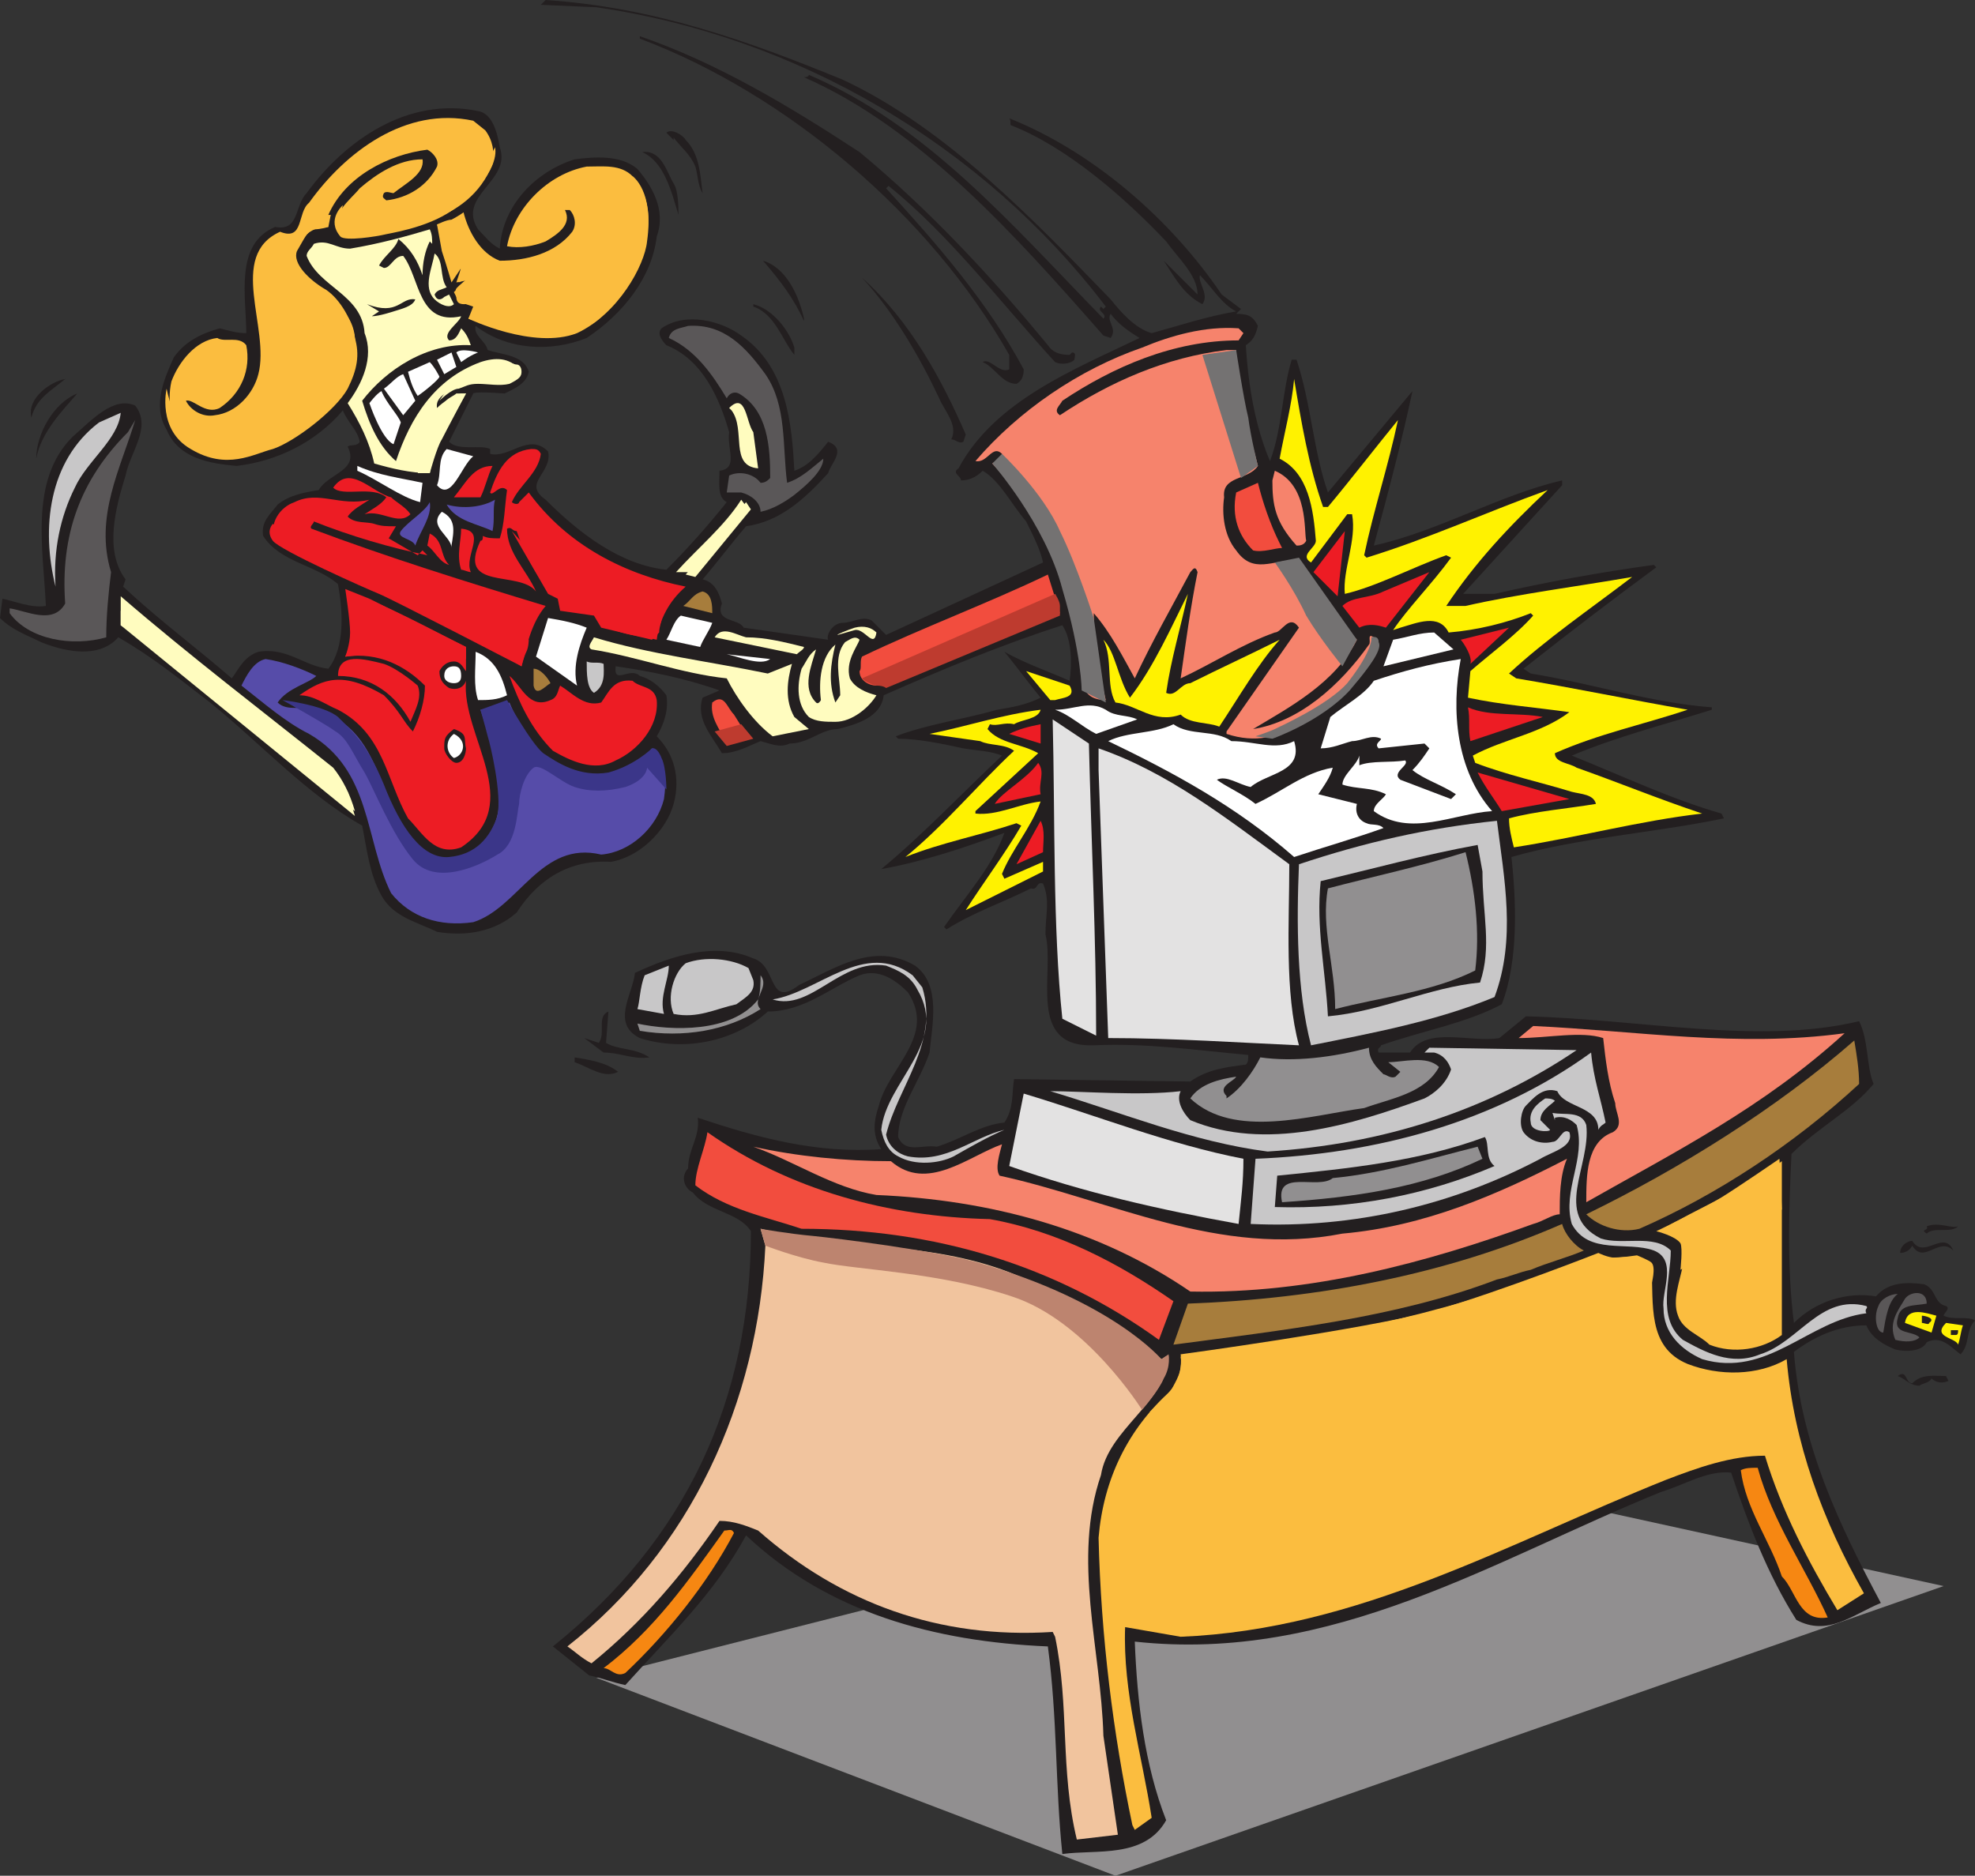 <svg xmlns="http://www.w3.org/2000/svg" width="613.5" height="582.75"><rect width="100%" height="100%" fill="#333333" stroke="none"/><path fill="#918f90" fill-rule="evenodd" d="m346.5 582.75 257.25-90-164.25-36-254.25 64.5 161.25 61.5"/><path fill="#231f20" fill-rule="evenodd" d="M261.75 24.75C294 39.75 321.75 69 345 93c3 3.75 7.5 9 12.75 10.5C366 101.25 375 98.25 384 96.75c-4.5-2.25-7.5-7.5-11.25-11.25-.75 2.25 3 6 .75 9-6-3-9-9-12-13.5L372 91.5c0-6-6-11.25-9.75-16.5-12.75-13.5-30.75-29.25-48-36-.75 0 0-1.5-.75-2.25 26.25 10.5 50.25 31.5 66 54.75l6 4.5-1.5 1.5c3.75 0 5.25.75 6.75 3.75-.75 3-1.5 4.5-3.75 6 .75 12.75 3 25.5 7.5 36 3.75-9.75 3.75-21.75 6.75-31.5h1.5c4.5 13.5 5.25 28.5 9.75 41.25l26.25-31.5c-3 14.25-7.5 31.5-12 48 20.25-4.5 39-15.75 58.5-20.25v1.5L454.5 184.5h9.75c16.5-3.75 33-6.75 49.5-9l.75.75c-14.25 10.5-27 20.25-41.25 31.5l2.25 1.5c18.75 3 36.75 9 56.25 10.5v.75c-14.25 4.5-29.25 8.25-43.5 14.25 15 6 30.75 13.5 46.5 18l.75 1.5c-21.75 4.5-45 6-66 12 1.5 13.5 2.25 32.25-3 45.75-11.25 6-24.75 8.25-37.5 12.75 0 .75-1.5.75-.75 2.25H438c5.25-8.25 18.75-3 27.75-4.5l8.25-6.75c34.5.75 72.75 9 103.5 1.5 3 6 2.25 14.25 4.5 19.5-6.75 8.25-17.25 13.5-25.5 21.75-.75 15-1.5 35.25.75 52.5 6.75-6.75 16.5-9.75 25.5-8.25 3.75-4.5 9.75-4.5 15-3.75 3.75 1.5 3 6 6.75 6.75 1.5.75-.75 2.25-.75 3 3 1.5 7.5 0 9.75 1.5-3 3-1.5 7.5-4.5 10.5-3-2.25-6-6-10.5-3.75-1.5 3-6.75 3-9.75 2.25-3.75-1.5-7.5-3.75-9-7.5-9 0-16.5 3.75-22.5 8.25 2.25 29.25 14.25 54 27 78-9 3.75-16.5 10.5-26.25 5.25-9-14.25-15-30-20.25-45.75-7.5-.75-14.25 3.75-21.75 6-51.75 21-102 53.25-163.5 46.5.75 18.75 3 38.25 9.75 55.5-6.75 12-21.75 9-32.25 10.5-2.25-21.75-1.5-42-4.5-64.5-35.25-1.5-68.25-10.5-93.75-34.5-9.75 18-24 31.5-37.5 46.5-3.75-.75-7.5-2.25-11.25-3l-11.25-9c41.25-33 61.5-76.5 61.5-129-3.75-6-13.5-6-18-12-3-1.5-3.75-5.25-1.5-7.5 0-6 3.75-9.75 3-15.75 18 6 36.75 11.25 57 9.75-3-4.5-2.25-9-.75-13.5 3-12 18-21.75 9-35.25-3.75-3.75-9-7.5-15-5.25-9 3.75-17.25 11.25-28.5 11.25-9.75 9-25.5 12.75-39.75 8.25-9-4.5-2.25-13.5-1.5-20.25C208.5 297 222 292.5 234 297.75c7.5 2.25 4.5 15.75 14.25 8.25 11.25-5.25 23.25-13.5 36-6 8.25 6 5.25 18.75 4.5 27-3 9-9.75 17.25-9.75 26.25 2.25 5.25 7.5 2.25 12 3 7.5-2.25 13.5-6.75 21-7.5 3-4.5 2.25-9 3-13.5l54.75.75c5.25-3.75 11.25-4.5 17.25-5.25.75-.75.75-1.5.75-3-16.5-1.5-31.5-3.75-48-3-21 .75-12-22.5-15-34.5 0-6 1.5-10.5-.75-15.75-2.25-.75-1.5 2.25-3.75 1.5-9 4.5-18 7.5-26.25 12.75l-.75-.75c6.75-9.75 15-18.75 18.75-29.25-12 4.5-25.5 9-38.25 11.25 12.75-10.5 25.5-24 37.5-35.25-3.75-1.5-7.5-1.5-12-2.25-6.75-1.5-14.25-3-20.25-3l-.75-.75c9.75-3.75 21-5.25 31.5-8.25 4.5-.75 9-1.5 13.5-3.75-3.75-4.5-7.5-9.75-11.25-14.25 6.75 3.75 13.5 6 20.25 9 .75-5.25.75-12.75-2.25-17.25-18.75 6-36.75 13.5-55.5 21.75-.75 6.75-8.25 9-14.25 10.5-5.25 0-9 4.5-15 4.5-3 1.5-6 0-9-.75-3.75 1.5-7.5 3.75-12 3.75-3-5.25-8.25-10.5-6-17.25l5.25-2.25c-10.5-3.75-21.75-6-32.25-7.5-.75 6 4.5 0 7.5 3 3 .75 6 3 8.25 6 .75 4.5-.75 9-3 12.75 5.25 5.25 7.5 12.75 5.25 21s-10.5 16.5-19.5 18C177 267 167.25 273 160.5 283.5c-6.75 6-15.75 7.5-24.75 6-6-3-13.5-4.5-17.25-11.25s-4.5-14.25-6-21.75C95.25 246.75 81 231 65.25 218.25c-9.75-7.5-18-14.25-28.5-20.25-6 6.75-16.5 4.5-24 1.5-4.5-2.25-9-3.75-12.75-7.5l.75-6c3.75.75 9 3 13.5 2.25-.75-17.25-5.25-39 8.25-52.5C28.5 130.5 35.25 123 42 126c5.25 6.75-1.5 14.25-3 21.75-3 9.75-6.75 23.25 0 32.25l-.75 2.25C49.5 192.75 60.75 201 72 210.75c2.25-3 3.75-6.75 8.25-8.25 9-1.5 14.25 4.5 21.75 5.25 5.25-6.75 4.5-18 3-26.25-6.75-6-18-6.75-23.25-15-.75-4.5 2.25-6.75 4.5-9.75 3.75-3 8.25-3.75 12.75-4.5 3-5.25 12.75-6 9-13.5.75-.75 3 0 3.75-1.5-.75-3.75-3.75-6-5.25-9.75-8.25 9.75-20.25 15.75-33 17.25-8.25-.75-18-2.25-21.75-11.25C47.25 126 51 117.75 54 111c3.75-5.25 9-7.5 14.25-9 3 .75 5.25 1.5 8.25 1.5 0-11.25-3.75-27.75 9-33 7.5 1.5 6-6.75 9.75-10.5 12-16.5 31.5-30 53.25-25.5 4.5.75 6 6.75 6.75 11.25 3.75 10.5-13.5 15-6.75 25.5 2.25 2.25 3.75 4.5 6.75 6 .75-13.5 11.25-24 23.25-27.75 6-.75 14.25-1.5 19.5 3 4.5 5.25 9 12.75 6 21-1.5 12.75-10.5 24-21.75 31.5-11.25 4.5-24.75 3.75-34.5-3.75-.75 3 3 4.5 3.75 7.5 4.5 1.5 11.25 1.5 12.75 6.75-.75 3.75-4.5 5.25-7.5 6.75-9.75-.75-9.75 0-9.75 0l-7.5 15c3 3 9.75.75 12.75 2.25v1.5c6 1.5 12-6.75 18-.75 1.5 6.75-8.25 9.75-.75 15C180 165.75 192.75 175.5 207 177c6.75-6.75 12.75-13.5 18.75-21-3-1.5-2.25-6-2.25-9.75 6-.75 2.25-6.75 3-12-3-10.5-8.25-22.5-19.5-27-1.5-1.5-3-3.75-1.5-5.25 7.5-5.25 18.75-2.25 24.75 2.25 14.25 9.75 15.75 27.75 16.5 42 4.5-1.5 7.5-5.25 10.5-9 6 2.25.75 6.75 0 9.75-7.5 8.25-15 15-25.5 16.5-4.5 5.25-9 11.25-13.5 16.5 3.75.75 5.25 4.5 6 7.5-2.25 6 5.25 4.5 6.75 7.5l26.25 3.75c-.75-1.5 1.5-5.25 4.5-5.25s6-2.25 9-.75l4.5 4.5 48.75-22.5c-.75-3.75-3-8.25-5.25-12.75-4.5-5.25-8.25-12.75-13.5-15.75-2.25 2.25-4.5 3-6.75 3 0-1.5-3-2.25-.75-3.75 11.25-21 36-30.75 56.25-40.5-3.75-2.25-6.75-4.5-9-7.5-1.5 2.25 2.25 4.5 0 7.5l-2.25-.75c-27-30.75-57-64.5-93-80.25 0 0 1.5 0 1.5-.75C288 39 313.5 69 342.75 99c1.5-1.5-2.25-2.25-.75-3.75l.75.75.75-.75c-38.25-50.25-96-84-158.25-93L168 1.5l1.5-1.5c33.75 2.25 63 12.75 92.25 24.75"/><path fill="#231f20" fill-rule="evenodd" d="M267 47.25c21.75 18 41.25 39 58.5 60 1.5 2.25 3.75 3 6.75 3l.75-.75c1.5 0 .75 1.5.75 2.25-1.5 1.5-4.5 1.5-6 .75-16.5-18-33-39.75-51.75-54.75l-.75.75C291 75.75 306.75 93.75 318 114.75c0 2.25-.75 3.75-2.25 4.5-4.5 0-6.75-5.25-10.5-6.75 2.25-1.5 5.25 3.75 8.25 2.25v-4.5c-24.75-43.5-69-81-114.75-98.25v-.75c24 8.25 46.5 21.75 68.25 36"/><path fill="#fbbd3f" fill-rule="evenodd" d="M150.75 40.5c2.25 3 3 6.75 2.25 10.5-7.5 18.75-29.25 21-47.25 21.75-3.75-6 3-10.5 6-14.25 5.25-4.5 12-9 19.5-9 .75 4.5-5.25 7.5-9 10.5-.75 0-2.25-.75-3 0-.75 1.5 0 1.5.75 2.25 6.75-.75 12.75-4.5 15.75-10.5.75-2.25-1.5-4.5-3-5.25-12 1.5-25.5 8.25-30.75 20.25.75 1.5-.75 2.25 0 3.75-3 0-5.25.75-7.5 3-3.75 3.75-3.75 8.25-.75 12 6 6 15.75 9.75 16.5 19.5 2.25 15-9 24-20.25 31.5-8.25 5.25-22.5 6-31.5 1.5-5.25-5.25-6.75-12.75-5.25-19.5 2.25-6 7.5-12.75 14.25-13.5 2.25 1.5 6.75-.75 9 2.25 1.5 7.5-1.5 15-8.25 19.5-4.5 2.25-8.25-3-10.5-2.25 1.5 3 5.25 5.25 9 4.5 6.75-.75 12-6.75 13.5-12.75C84 102 70.5 79.5 87 72c7.5 3 5.25-6 9-9 11.25-15.75 30-30 51-25.5l3.75 3"/><path fill="#231f20" fill-rule="evenodd" d="M218.25 60c-1.5-2.25-1.5-6-2.25-8.25-1.5-3.75-4.5-6-6.75-9v.75L207 41.25c1.5-1.5 5.25.75 6 2.25 4.5 4.5 4.5 11.25 5.25 16.5m-9-3c1.5 2.25 1.5 7.5 1.5 9.75-2.25-7.5-4.5-16.5-11.25-19.5 6-.75 7.5 6 9.75 9.75"/><path fill="#fbbd3f" fill-rule="evenodd" d="M196.5 54.75c8.25 9 4.5 22.5 0 31.5-2.25 3.75-7.5 10.5-11.25 13.5-11.25 8.25-27 3.75-39.75-.75.75-1.5 3-2.25 2.25-4.5-1.5-.75-6 1.5-6-2.25 0-3-1.5-1.5 3.75-6l-3 1.5.75-5.25c-.75 1.5-6-9-7.5-12.75 3-.75 6-1.5 8.25-3.75 1.5 6 5.25 12.75 11.25 15 8.25 0 17.25-2.25 22.5-9 1.5-2.25.75-5.25-.75-6.75h-1.5c2.25 4.5-2.25 7.5-6 9.75-3.75 1.5-8.25 2.25-12 1.5 2.25-12 12.75-22.5 24.75-24.75 5.25 0 10.5-.75 14.25 3"/><path fill="#fff" fill-rule="evenodd" d="m275.25 57.75-3-3 3 3"/><path fill="#fffcbf" fill-rule="evenodd" d="m134.25 75.75-.75-.75c-1.5 3-2.25 6.75-2.25 10.5-1.5-4.5-3.75-8.25-7.5-11.25-.75 3-4.5 5.25-6 8.25l1.5.75c2.25 0 3-3.75 6-3.75 5.25 6.75 4.5 21.75 18 18.75-.75 2.25-6 5.25-3.75 7.5 2.25 0 3-2.25 3.75-3.75 1.5 1.5 2.25 3 3 5.25-13.5-.75-26.25 7.5-33.75 17.25 2.25 7.5 5.25 14.25 10.5 18.75 4.5-13.5 12-25.5 26.25-30.75 4.5-1.5 9-1.5 12 2.25-1.5 6-11.25 3.75-15.75 4.5-3.75 1.5-10.5 3-9.75 7.5 1.5-1.5 4.5-3.75 7.5-4.5h1.5C140.25 130.5 135 138 133.5 147c-6 0-12-1.5-17.25-3-1.5-6.75-4.5-12.75-8.25-18.75 4.5-6 8.25-14.25 5.25-21.75-.75-12-14.25-14.25-18-24 0-1.5 1.5-2.25 2.25-3.75 4.5-1.5 6.75 1.5 11.25 1.5 9-1.5 17.25-3.75 24.75-6 .75 1.5.75 3 .75 4.5"/><path fill="#fffcbf" fill-rule="evenodd" d="M138.75 89.25c-1.5.75-3 .75-3.75 2.25.75 2.25 2.25 1.5 3 .75l1.5-.75 1.5 3c-1.5 1.5-4.5 0-6-1.5-3.75-3.75-.75-9.75 0-14.25 3 2.25 1.5 7.5 3.75 10.5"/><path fill="#231f20" fill-rule="evenodd" d="M249.75 99v.75C246.75 93 242.25 87 237 81c7.5 2.25 11.25 11.25 12.75 18M300 135l-.75 2.25c-1.5.75-2.25-.75-3.75-.75 2.25-4.5-2.25-9-3.75-12.75-6-12.75-14.25-27-24-37.5 15 13.5 24.75 31.5 32.25 48.75M129 93c-.75 2.25-4.5 3-6.75 3.75 0 0-4.5 1.5-6.75 1.5l2.25-1.5L114 94.5c9.75 3.75 10.5-2.25 15-1.5m117.75 15v2.25c-3.75-4.5-6-12.75-12.75-15v-.75c6 1.5 11.25 8.25 12.75 13.5"/><path fill="#5a5758" fill-rule="evenodd" d="M237.75 116.25c6.75 9.75 5.25 22.5 6.75 33.75 4.5-1.5 7.5-4.5 11.25-7.5 0 3.75-5.25 8.25-9 11.25-3 2.25-6.75 4.5-10.5 5.25 0-3-3-5.25-6-6h-4.5l.75-5.25c3-1.5 7.5-.75 9.75 2.25 1.5 0 2.25-.75 3-1.5 0-9.75-.75-21-9.75-26.25-1.5-.75-3 0-3.75 1.5-4.5-7.5-9.75-15-18-18.75.75-3 3.75-3 6-3.75 11.25-.75 18 6.75 24 15"/><path fill="#f6836c" fill-rule="evenodd" d="m386.25 103.5-1.5 2.25c-20.25 0-39 8.25-54.75 18.75-.75 1.5-3 3-.75 4.5 15.75-10.5 33-18 51.75-20.25h3c0 12.75 3.75 24 6.75 36-3 4.5-11.25 3-10.5 9.75-.75 5.25 0 12 3.75 16.5 5.25 7.5 11.25 3 18.75 3 5.25 8.25 11.25 17.25 18.75 24.75-6.75 13.5-21 21-32.25 27.75 14.25-2.25 27-13.5 36-26.25.75-.75-.75-3.75 1.5-2.25 3.75 5.25-3 9-4.5 12.75-12 9-23.25 23.25-41.25 17.25v-.75L403.5 195c-3-4.5-5.25 1.5-7.5 1.5-10.5 3.75-19.5 9.75-29.25 14.25 1.5-10.5 3-21.75 5.25-33-.75-2.25-1.5-.75-2.25 0-6 11.25-12 21.75-17.25 33-3.75-6.75-7.5-14.25-12.75-20.25 0 9 1.5 18 3.75 27-4.5 0-7.5-2.25-6.75-6.75-1.5-25.5-11.25-48-28.5-66.75.75-.75 3.75-.75 3-3-3-3-4.5 3-8.25 2.25 13.5-15.75 32.25-28.5 51.75-35.25 9-3.75 19.5-6.75 30-6l1.5 1.5"/><path fill="#fff" fill-rule="evenodd" d="m143.25 112.5-1.5-3c1.5-1.5 6.75 0 6.75 0s-2.25.75-5.25 3m-1.5 1.5-3.75 2.25-2.25-4.5 4.5-2.25 1.5 4.5m-5.25 3c0 .75-4.5 4.5-6.75 6-1.5-2.25-2.25-4.5-3-7.5l6.75-3c1.5 1.5 3 4.5 3 4.5"/><path fill="#231f20" fill-rule="evenodd" d="M20.25 117.75c-4.5 3.75-9 6-10.5 12-1.5-6 6-11.25 10.5-12"/><path fill="#fff" fill-rule="evenodd" d="m129 124.5-3.75 4.5-6-8.25c2.25-1.5 3.75-3.75 6-4.5l3.75 8.25"/><path fill="#fff200" fill-rule="evenodd" d="M411 157.5h1.5c7.5-9 15-18.75 21.75-27-3 14.25-7.5 27.75-10.5 42l.75.75c19.5-6 37.5-14.25 56.25-21-12 11.25-22.5 22.5-31.5 36h6c16.5-3.75 34.5-6 51.75-9-12.75 9.75-27 19.5-38.25 30l2.25 1.5c18 3 36 6.75 53.25 9.75C510.75 225 496.5 228 483 234c0 3 4.5 3 6.75 4.5 12.75 4.5 25.5 9.75 39 14.25-19.5 2.25-39 7.5-58.5 10.5-.75-3-1.5-6-1.5-9 8.25-2.25 18-3 27-4.5-.75-3-4.5-3-7.5-3.75-9.75-3-20.25-5.25-30-9l-.75-2.25c9.75-5.25 21-6.75 30-13.5-10.5-1.5-21-2.25-31.5-4.5l.75-8.25c6-5.25 14.25-11.25 19.5-17.25l-.75-.75c-7.5 3-16.5 5.25-25.5 6-3-6-9.75-3-15-1.5l-2.25.75c4.5-6.75 12-14.25 18-22.5l-1.5-.75c-10.5 3.75-21.75 9.75-31.5 12-.75-7.5 3.75-16.5 2.25-24.75h-1.5l-11.25 15c-3.75-2.25 1.5-4.5 1.5-6.75-.75-9.75-2.25-21-11.25-25.5 1.5-8.25 3.75-16.5 4.5-24.75 2.25 13.5 4.5 27 9 39.75"/><path fill="#231f20" fill-rule="evenodd" d="M11.25 142.5c0-7.5 5.25-17.25 12.75-20.25-4.5 5.25-11.25 12-12.75 20.25"/><path fill="#fff" fill-rule="evenodd" d="m124.5 131.25-2.25 6.75c-3.75-1.5-7.5-12.75-7.5-12.75s2.25-3 3.75-3.75c1.5 3.75 5.25 7.5 6 9.75"/><path fill="#fffcbf" fill-rule="evenodd" d="m234 134.25 1.5 11.25c-9-.75-3.75-12-8.25-18l-.75-.75c5.25-5.25 5.25 4.5 7.5 7.5"/><path fill="#c8c7c8" fill-rule="evenodd" d="M23.25 151.5c-4.5 9-6.75 19.5-6 30.75-4.5-18-2.25-39 13.5-51l6.75-3c-.75 8.25-10.5 15-14.25 23.25"/><path fill="#5a5758" fill-rule="evenodd" d="M34.5 177.75c-.75 6-1.5 13.5-1.5 20.25-10.5 3-24 .75-30-7.5V189c5.25.75 13.5 5.25 17.25-1.5-1.5-21 4.5-38.25 19.5-53.25L42 130.5c-4.5 15-12.75 30-7.5 47.25"/><path fill="#fff" fill-rule="evenodd" d="M147 141.75c-3.75 3-6.75 14.25-11.25 9 1.5-3.75 0-8.25 3-11.25l8.25 2.25"/><path fill="#ed1c24" fill-rule="evenodd" d="M168 141c-.75 6-6.75 9.75-9 15 .75.75 2.25.75 2.25 0l3-3c12 16.5 30 25.5 48.75 29.25-5.25 4.5-8.25 10.5-9 16.5-6-1.5-15.75-1.5-19.5-8.25-4.5-2.25-10.5 1.5-10.5-6h-3c-4.5-6-8.25-12.75-10.5-19.5-1.5 0-1.5-1.5-3-.75 0 7.5 6 12.75 9 19.5-5.25-6.75-24.75 0-17.25-15.75.75 0 .75-.75.75-1.5 1.5.75 3 .75 5.25.75 1.5-4.5 1.5-9.75 2.25-15-2.25-2.25-4.5 2.25-5.25.75 2.25-6.75 5.25-12.75 12.75-13.5 1.5 0 2.25 0 3 1.5"/><path fill="#fff" fill-rule="evenodd" d="m131.25 150-.75 6c-6-1.5-12.75-6.75-19.5-9.75v-1.5c6.75 3 13.5 3.75 20.25 5.25"/><path fill="#ed1c24" fill-rule="evenodd" d="M153 144.75c-1.5 3-2.25 6.75-3.75 9.75H141c3.75-4.5 6-9.75 12-9.75"/><path fill="#f6836c" fill-rule="evenodd" d="M405.75 168c-.75 1.5-2.25 1.5-3 1.5-6.75-7.5-7.5-12.75-7.5-20.25l.75-3c10.5 4.5 9 18.75 9.75 21.75"/><path fill="#ed1c24" fill-rule="evenodd" d="M127.5 159.75c-3.75 3.75-9-1.5-14.25 0 2.25-1.5 5.25-3 6.75-5.25-4.5-3.75-13.5 0-16.5-3 5.25-7.5 12 1.5 18 3 1.5 1.5 4.5 3 6 5.25"/><path fill="#f24d3e" fill-rule="evenodd" d="m397.5 168.75.75 1.5c-2.25 0-6 1.5-9 .75-4.5-4.5-6.75-10.5-5.25-18l6.75-3c1.5 6 3.75 12.75 6.75 18.75"/><path fill="#ed1c24" fill-rule="evenodd" d="M114.75 155.25c-2.25 1.5-5.25 3-6.75 5.25 2.25 2.25 6 1.5 8.25 2.25s3.75.75 6.75.75l-2.25 3.75 9 5.25 1.5-1.5 1.5 1.5c-11.25-2.25-24-6-35.25-10.5 0 .75-1.5 1.5-.75 2.25 24 9 48 16.5 72.75 24-4.5 5.25-6 12.75-7.5 18.75-24-15.75-51.75-24-76.5-39-2.25-5.25 1.5-10.5 6-12 7.5-3.75 14.25 1.5 23.25-.75"/><path fill="#564ca9" fill-rule="evenodd" d="M153.75 155.25c-.75 3 0 6-.75 9.75-4.5-2.25-11.25-3-14.25-8.25 5.25 1.5 11.25.75 15-1.5"/><path fill="#fffcbf" fill-rule="evenodd" d="M216 177.75h-6c6.75-7.5 15-14.25 20.25-22.5l2.25 3-16.5 19.5"/><path fill="#564ca9" fill-rule="evenodd" d="M133.5 156c.75 4.5-3 9-4.5 13.5-.75-2.25-6-2.25-4.5-4.5 2.25-3 7.5-6 9-9"/><path fill="#fff" fill-rule="evenodd" d="M140.25 169.5v.75c0-3.75-7.5-6.75-3-11.25 4.5 2.25 3.75 6 3 10.5"/><path fill="#ed1c24" fill-rule="evenodd" d="M146.25 177.75c-.75 0-2.25-.75-3-.75-1.5-4.5 0-9 0-12.75 8.25.75.75 8.25 3 13.5m261.75 0 9.75-12.75-2.25 20.25zm-268.5-2.25c-3-.75-4.5-4.5-6.75-6l.75-3.75c4.5 2.25 3 6.75 6 9.75m291 19.5c-2.25-.75-5.25-1.5-8.25 0l-5.25-6.75c3-3 8.25-2.25 12.75-4.5l14.25-6L430.5 195"/><path fill="#f24d3e" fill-rule="evenodd" d="M329.25 190.5c-19.5 7.5-38.25 15-57 22.5-2.25 0-5.25-1.5-5.25-4.5.75-.75 0-3 .75-4.5 18.75-9 39-16.5 57.75-25.5l3.75 12"/><path fill="#ed1c24" fill-rule="evenodd" d="M144.75 201v7.5c-.75-.75-1.5-3-3.75-3s-3.75 1.5-4.5 3c0 2.25.75 3.75 3 5.25 2.25.75 4.5 0 5.25-2.25-1.5 17.25 18.75 38.25-1.5 51.75-8.25 3-12-4.5-16.5-9-6.75-12-7.5-26.25-21.75-33.75-3.75-1.5-7.5-4.5-12-4.5 7.5-5.25 13.5-7.5 26.25 0 5.25 5.25 6 8.25 9 11.25 2.25-4.5 3.75-9.75 3.75-14.25-6-6-14.25-10.5-24.75-9 3-6 2.25-14.25.75-20.25 12.75 4.5 24.75 11.25 36.75 17.25"/><path fill="#a77d3c" fill-rule="evenodd" d="m221.25 190.5-9-2.25c2.25-1.5 3-3.75 6-4.5 3 .75 3 4.5 3 6.75"/><path fill="#fff200" fill-rule="evenodd" d="M362.25 215.25c3 1.5 4.5-3 7.5-3 9-4.5 18.75-9 27.75-13.5-6.75 7.5-12.75 18-18.75 27-3.75-1.5-9-.75-12-3.75-8.25 3-13.5-3-20.25-3.75-3-5.25-.75-13.5-3.75-19.5 3.75 3.75 4.5 12 8.25 18 7.5-9.75 12.75-21.75 18-32.25-2.25 10.5-5.25 20.25-6.75 30.75"/><path fill="#fffcbf" fill-rule="evenodd" d="M103.5 238.5c3 3.75 5.25 8.25 6.75 13.5C84 233.25 64.5 210 37.5 194.25v-9C59.25 204 81 220.5 103.5 238.5"/><path fill="#fff" fill-rule="evenodd" d="M221.25 193.5c-.75 2.25-3 5.25-3.75 7.5l-10.5-2.25c1.5-2.25 2.25-6 4.5-7.5 3 .75 6.75 1.5 9.75 2.25m-39 1.5c-2.25 5.25-4.5 12-3 18l-12.75-9 3.75-12c4.5.75 8.25 1.5 12 3"/><path fill="#fffcbf" fill-rule="evenodd" d="M272.25 196.5c-.75 5.25-3.75-1.5-6.75-.75l-5.25 1.5c-.75 0 3-1.5 5.25-2.25 3-.75 5.25 0 6.75 1.5"/><path fill="#ed1c24" fill-rule="evenodd" d="M456.75 206.25c.75-2.25-2.25-6.75-3-7.5l15-3.75-12 11.25"/><path fill="#fffcbf" fill-rule="evenodd" d="M249.75 201c0 .75-1.5 1.5-2.25 2.25L222 198c2.25-3.75 6.75-.75 9.75 0 6 0 12 1.5 18 3"/><path fill="#fff" fill-rule="evenodd" d="M451.5 201.75 429.75 207l3-8.25c4.5-.75 8.25-2.25 12.75-2.25l6 5.25"/><path fill="#fffcbf" fill-rule="evenodd" d="m238.5 209.25 7.5-3c-1.5 5.25-2.25 11.25.75 16.5l4.5 3.75-11.25 2.25c-6-4.5-11.25-12-14.25-18-14.25-1.5-27.75-6.75-42-9-1.5-.75 0-2.25.75-3.75 17.25 5.25 36 7.5 54 11.25"/><path fill="#fffcbf" fill-rule="evenodd" d="M267 198.75c-.75 2.25-4.5 6.75-3 12 1.5 3 5.25 4.5 8.25 5.25-2.25 3.75-7.5 8.25-12.75 8.25-3 0-6 0-8.25-1.5-3.75-3.75-3.75-9.75-2.25-15 1.5-2.25 2.25-4.5 4.5-6-1.5 5.25-4.5 12 0 16.5.75.75 1.5-.75 1.5-.75-.75-6 0-13.5 4.5-17.25-1.5 6-2.25 12 0 18L261 216c0-5.25-2.25-12 1.5-16.5 1.5-.75 3-2.25 4.5-.75"/><path fill="#fff" fill-rule="evenodd" d="M157.5 216c-3 1.5-6 1.5-9 1.5-1.5-4.5-.75-9.75-.75-15 6 2.25 8.25 7.5 9.75 13.5m81.75-11.25c-3 2.25-9.75-.75-13.5-1.5l13.5 1.5"/><path fill="#564ca9" fill-rule="evenodd" d="M98.25 210c-2.25 2.25-9 3.75-12 8.25 3 3 8.25.75 11.25 2.25 24.75 6 18 36 37.5 45.75 4.5.75 9.75.75 13.5-2.25 12-12 5.25-30 .75-43.5 3.75 0 6.75-.75 9-2.25 3.75 9 10.5 19.5 20.25 21.75 8.25 2.25 18 .75 24-7.5 4.5 3.75 4.5 10.5 3.75 15.75-2.25 9-10.5 16.5-19.5 17.25-18.75-4.5-25.5 16.5-39.75 21-10.5 1.5-19.5-1.5-25.5-9-8.25-16.5-6-38.25-25.5-49.5-7.5-3.75-14.25-9.75-21-15 1.5-3 3.75-7.5 7.5-8.25 5.25.75 11.25 3 15.75 5.25"/><path fill="#fff" fill-rule="evenodd" d="M453.75 204.75c-3 15.75-1.5 34.5 9.75 47.25-12 .75-25.5 8.25-36.75 0 0-2.25 3-3.75 3.75-5.25-4.5-2.25-9-1.5-13.5-3 0-3 4.5-6 5.25-9v3c3.75-1.5 9.75-.75 14.25-1.5 1.5 1.5-4.5 3.75-1.5 6l15.75 6 1.5-1.5c-4.5-3-9.75-4.5-13.5-7.5 2.25-2.25 3.75-4.5 5.25-6.75l-1.5-1.5-14.25 1.5c-1.5-1.5.75-2.25.75-3-3-1.5-6 .75-9 .75-3 .75-6 2.25-9.75 2.25l3-9.75c4.5-3.75 10.5-6.75 13.5-11.25 9-3 17.25-5.25 27-6.75"/><path fill="#c8c7c8" fill-rule="evenodd" d="M187.5 206.25c0 2.25.75 6.75-3 9-2.25-1.5-2.25-6-2.25-9.75 1.5.75 3.75 0 5.25.75"/><path fill="#ed1c24" fill-rule="evenodd" d="M129.75 213c1.5 3.75-.75 7.5-2.25 11.25C123 216 115.5 210 105 210c0-7.5 8.25-5.25 14.25-3.75 4.5 1.5 10.5 6.75 10.5 6.75"/><path fill="#a77d3c" fill-rule="evenodd" d="M171 212.25c-1.5.75-4.5 4.5-5.25.75v-5.25c2.25 0 4.5 3 5.25 4.5"/><path fill="#fff200" fill-rule="evenodd" d="M332.25 213c2.25 3.75-2.25 3.75-4.5 4.5h-1.5l-7.5-9 13.5 4.5"/><path fill="#ed1c24" fill-rule="evenodd" d="M171 217.5c2.25-.75 2.25-3 3-4.5 3.75 2.25 7.5 6.75 12.75 5.25 2.25-3 3.75-7.5 9.75-6.75 2.25 2.25 6.75 1.5 7.5 6 .75 8.25-6 15.75-12.75 18.75-6.75 3.75-14.25 0-19.5-3-6.75-6.75-10.5-15-13.5-23.25 3.75 3 6 10.5 12.75 7.5"/><path fill="#f24d3e" fill-rule="evenodd" d="m228 222 3.75 6c-1.5.75-4.5 3-6.75 1.5-1.5-3-4.5-6.75-3.75-11.25 3.75-3 4.5 1.5 6.75 3.75"/><path fill="#fff" fill-rule="evenodd" d="M353.25 223.5 340.5 228c-4.5-2.25-8.25-6-12.75-7.5 6 0 10.5-3 15.75 0 3 2.25 6.75 1.5 9.75 3"/><path fill="#ed1c24" fill-rule="evenodd" d="m479.25 222.75-22.5 7.5c-.75-3.75 0-6.75-.75-10.5 6.75 3 15.75 1.5 23.25 3"/><path fill="#fff200" fill-rule="evenodd" d="M323.25 220.5c-.75 3-6 3-8.25 4.5-3-.75-5.25.75-7.5 0l-.75 1.5c3.75 4.5 10.5 4.5 15.75 7.5L303 252v.75c6.75.75 13.5-3 20.25-3.75-3 8.25-9 15-12 22.5l.75 1.5 12-5.25v3l-24 12c5.25-8.25 12-17.25 17.25-26.25l-1.5-.75c-11.25 3.75-23.25 6-34.5 10.5 12-9.75 22.5-22.5 33.75-33-3-2.25-7.5-1.5-10.5-3L288.75 228c11.25-2.25 22.5-6 34.5-7.5"/><path fill="#e3e2e2" fill-rule="evenodd" d="M338.25 231c.75 30.75 2.25 60.75 2.25 90.75L330 316.5c-3-28.5-2.25-62.25-3-93l11.25 7.5"/><path fill="#ed1c24" fill-rule="evenodd" d="m323.25 231-9.75-3c3-1.5 6-2.25 9.75-3v6"/><path fill="#fff" fill-rule="evenodd" d="M382.5 230.25c7.5 0 13.5 3 19.5 0 3 9.75-8.25 9.75-13.5 14.25-3.75-.75-7.5-3.75-10.5-2.25 3 2.25 8.25 4.5 12 7.5 8.25-3.75 15-9.75 24-11.25-.75 3-3 6-4.5 8.25l12 3c-.75 3 .75 5.25 3 6 1.5.75 3.75 0 5.25 1.5-8.25 3-18.75 6-27.75 9-18-15.75-37.5-26.25-57.75-36 6-3 14.25-2.25 20.25-5.25 5.25 3.75 12.75 1.5 18 5.25"/><path fill="#231f20" fill-rule="evenodd" d="M144.75 232.5c0 1.5-.75 4.5-3 4.5-1.5 0-3.75-3-3.75-4.5 0-3 0-3.75 3-6 4.5 1.5 3 3 3.75 6"/><path fill="#fff" fill-rule="evenodd" d="M141 235.5c-2.25-1.5-3-5.25 0-7.5 4.5 2.25 3 6.75 0 7.5"/><path fill="#e3e2e2" fill-rule="evenodd" d="M400.5 268.5c0 18-1.5 39.75 3 56.25-17.25-.75-39-2.25-59.25-2.25l-3-83.25v-6.75c21.75 7.5 39.75 21.75 59.25 36"/><path fill="#ed1c24" fill-rule="evenodd" d="m323.25 246.75-14.25 3c2.25-3.75 9.75-7.5 13.5-12.75 2.25 3 0 6 .75 9.75M466.5 252c-2.25-3.75-5.25-7.5-7.5-12l28.5 8.25-21 3.75M324 264.75l-8.25 3.75 7.5-13.5c1.5 3 .75 6.75.75 9.75"/><path fill="#c8c7c8" fill-rule="evenodd" d="M465 255c2.25 18 6 36.75-.75 54.75-18 7.5-38.25 11.25-57 15-4.5-17.25-4.5-38.25-3.75-56.25 20.25-6.75 39.75-11.25 61.5-13.5"/><path fill="#231f20" fill-rule="evenodd" d="M460.5 270.75c0 13.5 3 23.25-.75 34.5-15.75 1.5-30.75 9-47.25 10.5-.75-14.25-3.75-27.75-2.25-42C426 270 442.5 265.5 459 262.5l1.5 8.25"/><path fill="#918f90" fill-rule="evenodd" d="M455.25 264.75c3 12 4.5 24.75 3 36.75-13.5 6.75-29.25 8.25-43.5 12 0-13.5-4.5-25.5-2.25-37.5 14.25-3.75 28.5-6.75 42.75-11.25"/><path fill="#c8c7c8" fill-rule="evenodd" d="M234 304.5c.75 3.75-2.25 5.25-5.25 7.5-6.75 1.5-12 4.5-19.5 3-2.25-5.25 0-12.75 3.75-15.75 6-2.25 14.25-1.5 19.5 1.5l1.5 3.75m52.5 2.25c5.25 17.25-7.5 30.75-11.25 45.75.75 3.75 3.75 6 6.75 6.75 12 2.25 20.25-6 30-8.25-5.25 2.25-10.5 5.25-15.75 8.25-4.5 2.25-12 3-17.25 0-3-1.5-4.5-4.5-5.25-8.25 1.5-15 21-27 11.25-43.5-2.25-4.5-6-6-9.75-7.5C261 297.75 252 314.25 240 310.5c14.25-2.25 28.5-18.75 43.5-7.5l3 3.75M206.25 315l-8.25-1.5c.75-2.25.75-6.75 2.25-10.5l7.5-3c0 4.5-3 9.75-1.5 15"/><path fill="#918f90" fill-rule="evenodd" d="M236.25 313.5c-10.5 6.75-24 9-37.5 6.75L198 318c10.5 2.25 29.25 3 37.5-7.5.75-2.25.75-5.25.75-7.5 3 3.75-3 7.5 0 10.5"/><path fill="#231f20" fill-rule="evenodd" d="M188.25 324c3.75 2.25 9 1.5 13.5 4.5-5.25.75-9-1.5-14.25-1.5l-6-4.5 4.5 1.5c2.25-3-.75-8.25 3-9.75l-.75 9.75"/><path fill="#f6836c" fill-rule="evenodd" d="M573 321c-25.5 23.25-52.5 36.75-80.25 52.5 0-8.25 0-18.75 8.25-21.75 3.75-2.25.75-6 .75-9-2.25-6.75-3-13.5-3.75-20.25-6.75-2.25-17.25 0-26.25 0l4.5-3.75C508.5 320.25 540 325.5 573 321"/><path fill="#a77d3c" fill-rule="evenodd" d="M577.5 336.75c-20.25 18.75-44.25 34.5-68.25 45-6 1.5-12.75-.75-16.5-4.5 29.25-14.25 59.25-33 83.25-54 .75 4.5 1.5 9 1.5 13.5"/><path fill="#918f90" fill-rule="evenodd" d="M425.25 325.5c0 3.75 2.25 6 4.5 8.25.75 0 2.25 1.5 3.75.75l1.5-1.5-3.75-3c4.5 0 12-2.25 15.75 1.5-4.5 8.25-15 9.75-23.25 12.75-16.5 2.25-40.5 9.75-54-3 3-4.5 9-6 14.25-6.75-.75 1.5-6 3-3 6v.75c4.5-3 8.25-8.25 10.5-12.75 10.5 1.5 22.5 0 33.75-3"/><path fill="#c8c7c8" fill-rule="evenodd" d="M489.75 326.25c-27.75 18.75-60 29.25-96 31.5-23.25-3-45-12-67.5-18.75 9.75 0 27.75 1.5 40.5 0-1.5 3 .75 6.75 3 9 23.25 9.75 50.25 1.5 72.75-6.75 3-1.5 6.75-4.5 8.25-9-.75-2.25-2.25-4.5-5.25-5.25h-3l1.5-1.5 45.75.75"/><path fill="#c8c7c8" fill-rule="evenodd" d="M498.75 348.75c-.75.75-1.5.75-2.25 2.25 0-7.5-10.5-6.75-12.75-12-4.5-1.5-7.5 2.25-9.75 4.5-1.5 1.5-2.25 6-.75 8.25 2.25 3 6 3.75 9 3 2.25 0 3-4.5 5.25-3 1.5 4.5-5.25 6-9 8.25-27 14.25-57.75 21.75-90 20.25L390 360c37.5-1.5 74.25-11.25 104.25-33 .75 8.25 3 14.25 4.5 21.75"/><path fill="#231f20" fill-rule="evenodd" d="M192 333c-4.5 2.25-9-1.5-13.5-3v-1.5c4.5.75 9.75 1.5 13.5 4.5"/><path fill="#e3e2e2" fill-rule="evenodd" d="M386.25 360c0 7.5-.75 12.75-1.5 20.25-24.75-4.5-48-9.75-71.25-18l4.5-22.5c22.5 6.75 45 15.75 68.25 20.25"/><path fill="#c8c7c8" fill-rule="evenodd" d="M483 342c-1.5 1.5-4.5 3-4.5 6l3 3c0 .75-6 .75-6-2.25-.75-3.75 2.25-6 4.5-7.5.75 0 2.25 0 3 .75"/><path fill="#c8c7c8" fill-rule="evenodd" d="M492.75 349.5c1.5 12.75-10.5 27.75 4.5 35.25 6.75 2.25 16.5-1.5 21.75 3.75 0 9-4.5 21 3.75 27.75 6.75 3.75 15 8.25 24 4.5 12-3.75 18.75-18.75 33-15 .75.75-.75.75 0 2.25-18 2.25-30.75 20.25-51 14.25-6.75-3-12-8.25-12-15.75-.75-5.25 4.5-15-3-18-8.25-3-20.25 1.5-25.5-8.25-3-10.5 4.5-20.25 1.5-30.75-1.5-1.5-3.75-3-6.75-2.25v.75l-.75-2.25c3.75.75 9-.75 10.5 3.75"/><path fill="#f24d3e" fill-rule="evenodd" d="M307.5 378.75c21 3.75 39.75 13.5 57 25.5l-4.5 12c-32.25-23.25-69.75-34.5-111-34.5-11.25-3.75-23.25-6-33-13.5 0-5.25 3-11.25 3.75-16.5 25.5 18 56.25 26.25 87.75 27"/><path fill="#231f20" fill-rule="evenodd" d="M464.25 362.25c-21 9-44.25 13.5-68.25 12.75l.75-9.75c22.5-2.25 44.25-4.5 64.5-12 1.5 2.25 0 6.75 3 9"/><path fill="#f6836c" fill-rule="evenodd" d="M311.25 355.5c-.75 3-2.25 7.5-.75 9.75 34.5 7.5 68.25 25.5 106.5 18 25.5-2.25 48-12 69.75-23.25-2.25 5.25-2.25 12-2.25 17.25-2.25 0-5.25 2.25-8.25 3-33 12-69 21.75-106.5 21-28.5-19.5-62.25-28.5-97.5-30-13.5-2.25-25.5-10.5-38.25-15 13.5 3 28.5 4.5 42.75 4.5 11.25 9.75 24-1.5 34.5-5.25"/><path fill="#918f90" fill-rule="evenodd" d="M460.5 360c-18.75 9-39.75 12-62.25 13.5C396 363 409.5 369.75 414 366c15.75-1.5 30-6 45-9.75l1.5 3.75"/><path fill="#fbbd3f" fill-rule="evenodd" d="M553.5 414.75c-6 4.5-15 6-22.5 3-3-3-8.25-4.5-9.75-9-3.75-9.75 9.75-23.25-6-26.25 12.75-7.5 26.25-12.75 38.25-21.75v54"/><path fill="#a77d3c" fill-rule="evenodd" d="M492 388.5c-5.25 2.25-11.25 3.75-16.5 6-3.75.75-6.75 2.25-10.5 3-31.5 12-66.75 15.75-100.5 20.25L369 405c40.5-1.5 80.25-9 116.25-24.75.75 3 3.75 6.75 6.75 8.25"/><path fill="#231f20" fill-rule="evenodd" d="M608.25 381c-2.25 2.25-7.5 0-9.75 2.25-2.25-1.5.75-.75 0-2.25 3.75-1.5 7.5.75 9.75 0"/><path fill="#f1c49e" fill-rule="evenodd" d="M313.5 395.25c16.5 6.75 33.75 14.25 47.25 27 .75 0 1.5-1.5 2.25-.75-.75 14.25-18.75 22.5-21 36.75-9 26.25 0 54 .75 81l4.5 30.75-12.75 1.5c-5.25-21.75-2.25-41.25-6.75-63L327 507c-35.25 2.25-66-9-91.5-31.5-3.75-1.5-7.5-3-12-3-11.25 16.5-24 31.5-39.75 44.25-3-1.5-5.25-3.75-7.5-5.25 38.25-30 59.25-75.75 61.5-124.5l-1.5-5.25c27 6.75 51.75 3.75 77.25 13.5"/><path fill="#231f20" fill-rule="evenodd" d="M606.75 388.5c-4.5-4.5-9 4.5-12.75-1.5-.75 1.5-2.25 2.25-3.75 2.25 0-2.25 2.25-3.75 3.75-3.75 3.75 6 9.75-3.75 12.75 3"/><path fill="#fbbd3f" fill-rule="evenodd" d="M513 393.75c.75 11.25-1.5 24.75 11.25 30 9.75 3.75 21.75 3.75 30.75-1.5 2.25 26.25 11.25 50.25 24 72.75l-8.25 5.25c-9-15-17.25-30.75-22.5-48-10.5 0-21 3.75-30.75 7.5-48.75 19.5-95.25 46.5-150.75 48.75l-17.25-3c-.75 20.25 5.25 39.75 8.25 59.25l-5.25 3.75-.75-1.5c-6-28.5-9.75-58.5-10.5-89.25 1.5-18 9-33.75 22.5-45.75 1.5-3 3.75-6 3-10.5 46.5-5.25 88.5-15 130.5-31.5 4.5 2.25 12.75-2.25 15.75 3.75"/><path fill="#5a5758" fill-rule="evenodd" d="M589.5 402c-3 2.25-3.75 7.5-4.5 12-2.25 0-3-5.25-1.5-8.25.75-2.25 3.75-3.75 6-3.75m9 3c-3.75.75-8.25 0-9 4.5-1.5 5.25 4.5 3.75 6.75 6-1.5 1.5-4.5 1.5-7.5.75-2.25-5.25.75-9 3-12.75 1.5-2.25 6.75-3 6.75 1.5"/><path fill="#fff200" fill-rule="evenodd" d="m600 414-8.25-3c.75-5.25 6.75-3 9.75-2.25L600 414"/><path fill="#231f20" fill-rule="evenodd" d="M599.25 411c0 .75-1.5 0-2.25 0v-2.25c.75 0 4.5.75 2.25 2.25"/><path fill="#fff200" fill-rule="evenodd" d="M609.75 411.75c-.75 2.25-.75 3.75-1.5 6-.75-2.25-8.25-2.25-3.75-6.75l5.25.75"/><path fill="#231f20" fill-rule="evenodd" d="M608.25 413.25c0 .75 0 1.5-.75 1.5H606v-1.5h2.25M594 429.75c3-3 6.75-2.25 10.5-2.25l.75 1.5c-1.5.75-3.75.75-5.25-.75-.75 1.5-3 1.5-3.75 2.25-3 0-4.5-2.25-6.75-3 3-2.25 2.25 2.25 4.5 2.25"/><path fill="#f68712" fill-rule="evenodd" d="M546 456c4.5 16.5 15 31.5 21.75 46.5-9 1.5-9.75-8.25-14.25-12.75-3.75-11.25-11.25-21-12.75-33 1.5-.75 3-.75 5.25-.75m-318 20.25c-8.25 15.75-21 31.5-33.75 43.5-3 1.5-4.5-1.5-6.75-1.5 15.75-12 26.25-27 37.5-42.75 1.5 0 2.25-.75 3 .75"/><path fill="#fff" fill-rule="evenodd" d="M141 212.25c1.5 0 2.25-.75 2.25-2.25 0-2.25-.75-3-2.25-3s-3 .75-3 3c0 1.5 1.5 2.25 3 2.25"/><path fill="#fbbd3f" fill-rule="evenodd" d="M51.75 120.75s-3 12.75 7.5 18.75c11.25 6.75 19.5 1.5 25.5 0 6.75-2.25 19.5-12 23.25-18.75 3-6 3.75-10.5 2.25-15.75-.75-5.25-4.5-12-9-15-5.25-3-10.5-8.25-9-12 2.25-3.75 3-6 5.25-6.75 2.25 0 4.5-.75 4.5-.75l.75-3.75s-6.75 0-9 3.75-5.25 6.75-3.75 12 14.25 18 12 29.25c-2.25 9-9 17.25-19.5 22.5-8.25 4.5-18 5.25-24 .75-4.5-3-6.75-14.25-6.75-14.25m89.25-30 1.5 3 4.5 1.5-1.5 3.75s20.25 9.75 33.75 4.5c12.75-6 21-21 21.75-28.5 2.25-15.75-4.5-20.25-4.5-20.25s2.25 25.5-9.75 35.25C174 100.5 165 99 157.5 98.25c-4.5-.75-13.5-10.5-13.5-10.5l-3 3"/><path fill="#fbbd3f" fill-rule="evenodd" d="M135.75 69.75s3-1.5 4.5-1.5C141.75 67.5 144 66 144 66s0 6 .75 9c0 3 .75 9 1.5 11.25.75 1.5 3 6 3 6.75L144 87.75l1.5-.75-3.75.75 1.5-4.5-3 4.5s-1.5-5.25-3-9.75M106.5 63.75s-5.25 4.5-.75 9.75c1.5 1.5 11.25 0 14.25-.75 3.75-.75 16.5-3 23.25-9.75 12.75-10.5 10.5-17.25 10.5-17.25s-6 14.25-20.25 21c-13.5 6.75-24 5.25-25.5 4.5-3-2.25-1.5-7.5-1.5-7.5"/><path fill="#fffcbf" fill-rule="evenodd" d="M129.75 147h3.75s2.25-8.25 3.75-10.5c1.5-3 7.5-14.25 7.5-14.25h-3c-.75.75-3 1.5-3.75 3s-1.5 6-3.75 11.25c-2.25 6-4.5 10.5-4.5 10.5"/><path fill="#fffcbf" fill-rule="evenodd" d="M136.5 124.5s3.75-3.75 6-3.75c2.25-.75 3-1.5 6-1.5s6.75.75 9.75 0c3-1.5 3.75-2.25 3.75-3.75s-.75-2.25-1.5-2.25-2.25-.75-2.25-.75 1.5 1.5.75 2.25c0 1.5-2.25 2.25-3.75 2.25s-3.75-.75-6-.75-5.25.75-8.25 3c-2.25 1.5-4.5 5.25-4.5 5.25"/><path fill="#ed1c24" fill-rule="evenodd" d="M84.75 162.75s-2.25 2.25 0 5.25 29.25 15 33 16.5S162 207 162 207s.75-3 1.5-4.5.75-3.75.75-3.75-36-12-43.5-15.75c-7.5-3-36-20.25-36-20.25m22.5 41.25s1.5-3.75 1.5-7.5-1.5-13.5-1.5-13.5l7.5 3s1.5 3.75 1.5 6c0 3-2.25 11.25-2.25 11.25l-6.75.75M159 165l11.25 19.5 3 1.5.75 3.75 10.5 1.5 2.25 3.75 15.75 3.75 2.25-2.25c0-1.5.75-3.75.75-3.75s-21.75-3.75-27.75-8.25C172.5 180 159 165 159 165"/><path fill="#fffcbf" fill-rule="evenodd" d="m37.5 194.25 72.75 59.25L108 246l-70.5-56.25v4.5M213 178.5l3 .75 17.25-21-1.5-2.25L213 178.5"/><path fill="#3b3689" fill-rule="evenodd" d="M87.75 217.5s12.75 1.5 17.25 5.25c4.5 4.5 9 8.25 14.25 21 5.25 13.5 12 23.25 20.25 22.5s12.75-6 15-12.75c1.5-6.75-2.25-22.5-3-24.75-.75-3-2.25-8.25-2.25-8.25l8.25-3S165 231 168.75 234c4.5 3 11.25 7.5 20.25 6 8.25-2.25 13.5-7.5 13.5-7.5s1.5-.75 3 3c1.5 3 1.5 9.75 1.5 9.75l-6-6.75s0 3.75-6.75 6c-6 1.5-11.25 1.5-15.75 0s-10.5-7.5-12.75-6c-3 2.25-4.5 8.25-4.5 11.25-.75 3-.75 12.75-6.75 15.75-6 3.75-19.5 9.75-26.25 1.5s-12-21.75-15-27c-3.75-6-5.25-10.5-9-12.75-3-2.25-16.5-9.75-16.5-9.75"/><path fill="#ed1c24" fill-rule="evenodd" d="m114.75 186 30 15v3.75l-30-13.5"/><path fill="#be3b2f" fill-rule="evenodd" d="m222 227.25 3.75 4.5 8.25-2.25-3.75-4.5-8.25 2.25m45.75-16.5s1.5 1.5 4.5 2.25c2.25 0 3 .75 3 .75l54-22.5v-3c0-1.5-1.5-3.75-1.5-3.75l-60 26.25"/><path fill="#747272" fill-rule="evenodd" d="m311.25 141-3 3s16.5 18.75 21.75 39c6 20.25 6 31.5 6 31.5l7.5 3.75-3.75-26.25s-5.25-16.5-10.5-27c-5.25-12-18-24-18-24M390 228.75l5.25.75s15-5.25 24-15c9-10.5 9.75-13.5 9-15 0-2.25-2.25-1.5-2.25-1.5s.75 3.75-7.5 14.25c-6 6.75-21 13.5-22.5 14.25s-6 2.25-6 2.25m-6-120s2.25 15 3.75 21c.75 6 3 15 3 15l-5.25 3.75-12-38.25 10.5-1.5"/><path fill="#747272" fill-rule="evenodd" d="m396 174.75 7.5-1.5 18 25.5L417 207s-6.75-8.25-11.25-15.75C402 183 396 174.75 396 174.75"/><path fill="#bd846f" fill-rule="evenodd" d="M236.25 381.75s8.25 1.5 16.5 2.25c7.5.75 37.5 4.5 51 8.25 42 12 57 30 57 30l2.25-1.5s.75 3.75-1.5 7.5c-1.5 3.75-6.75 9.75-6.75 9.75s-17.25-27.75-40.5-35.25c-22.5-7.5-48-8.25-58.5-10.5-8.25-1.5-18-5.25-18-5.25l-1.5-5.25"/><path fill="#fbbd3f" fill-rule="evenodd" d="M366.75 420.75s55.5-7.5 78.75-13.5c22.5-6.75 51-18 51-18s3 1.5 5.25 1.5c1.5 0 6.75-.75 6.75-.75s3.75 1.5 4.5 2.25c1.5 1.5 0 6.75 0 6.75s-21 9.75-41.25 16.5c-16.5 5.25-60.75 11.25-72 12.75-6 .75-42.75 10.5-42.75 10.5s5.25-4.5 8.25-9c2.25-4.5 1.5-9 1.5-9M514.5 382.5s6 1.5 7.5 3.75c.75 1.5 0 8.25 0 8.25l31.5-18.75-.75-15.75s-12 8.25-18 12-20.25 10.5-20.25 10.5"/></svg>
